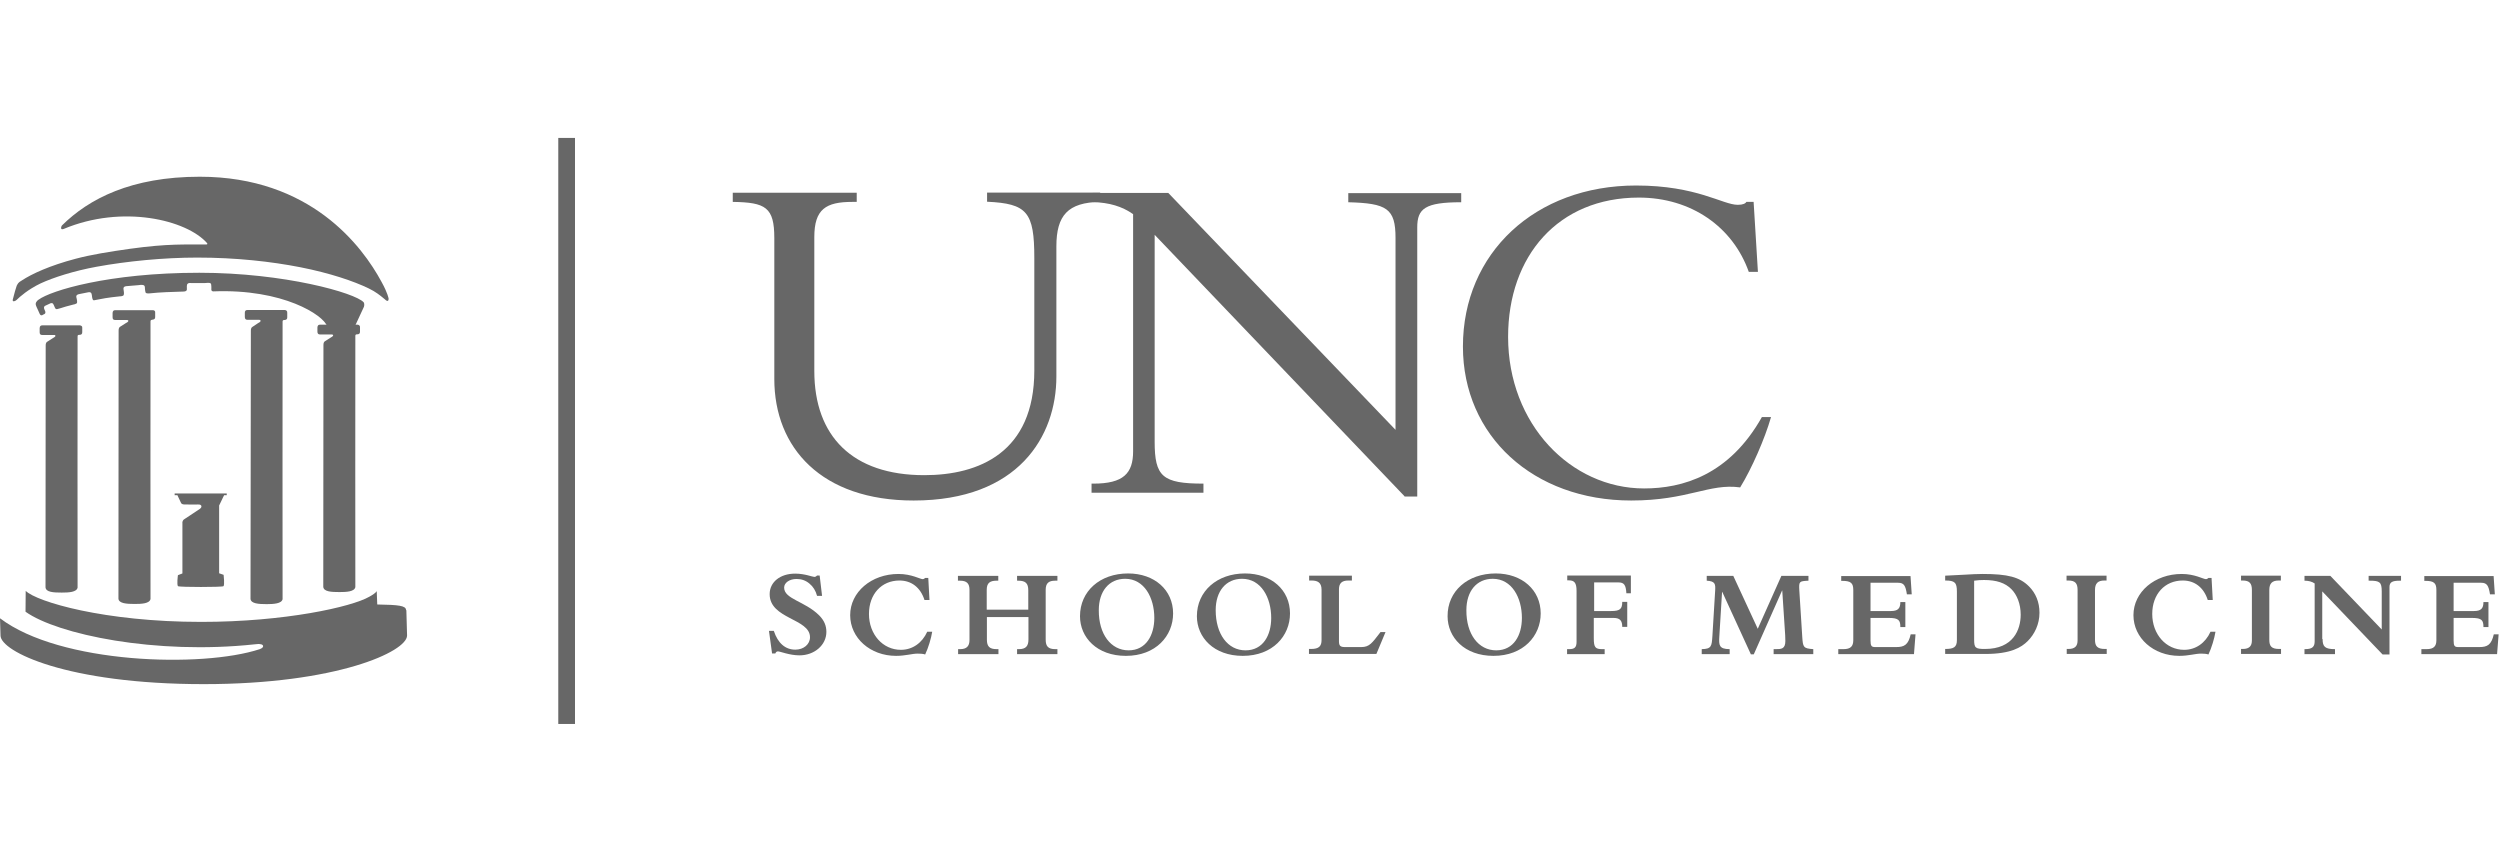 <?xml version="1.0" encoding="UTF-8" standalone="no"?>
<svg
   xmlns:dc="http://purl.org/dc/elements/1.1/"
   xmlns:cc="http://creativecommons.org/ns#"
   xmlns:rdf="http://www.w3.org/1999/02/22-rdf-syntax-ns#"
   xmlns:svg="http://www.w3.org/2000/svg"
   xmlns="http://www.w3.org/2000/svg"
   width="145"
   height="50"
   viewBox="0 0 145 50"
   id="svg5993"
   version="1.1">
  <defs
     id="defs5995" />
  <g
     id="layer1"
     transform="translate(-515.071,-881.648)">
    <g
       id="XMLID_2978_"
       transform="translate(131.541,-341.712)">
      <g
         id="XMLID_2998_">
        <path
           style="fill:#676767"
           d="m 428.13,1259.95 0.28,0 c 0.24,0.72 0.67,1.09 1.25,1.09 0.48,0 0.85,-0.31 0.85,-0.72 0,-1.09 -2.34,-1.05 -2.34,-2.5 0,-0.7 0.61,-1.19 1.48,-1.19 0.56,0 1,0.19 1.11,0.19 0.05,0 0.09,-0.01 0.16,-0.08 l 0.15,0 0.14,1.18 -0.29,0 c -0.08,-0.3 -0.23,-0.54 -0.44,-0.71 -0.21,-0.18 -0.46,-0.27 -0.75,-0.27 -0.41,0 -0.72,0.22 -0.72,0.5 0,0.67 1.21,0.79 2.03,1.61 0.3,0.3 0.42,0.61 0.42,0.96 0,0.76 -0.69,1.36 -1.56,1.36 -0.58,0 -1.12,-0.23 -1.25,-0.23 -0.07,0 -0.12,0.04 -0.15,0.12 l -0.19,0 -0.18,-1.31 z"
           class="st45"
           id="XMLID_3033_" />
        <path
           style="fill:#676767"
           d="m 437.6,1259.99 c -0.06,0.39 -0.23,0.95 -0.41,1.33 -0.12,-0.04 -0.26,-0.05 -0.43,-0.05 -0.34,0 -0.71,0.13 -1.26,0.13 -1.5,0 -2.66,-1.04 -2.66,-2.36 0,-1.34 1.23,-2.39 2.8,-2.39 0.76,0 1.26,0.3 1.4,0.3 0.06,0 0.1,-0.02 0.15,-0.07 l 0.18,0 0.07,1.28 -0.29,0 c -0.23,-0.72 -0.75,-1.13 -1.45,-1.13 -1.04,0 -1.77,0.79 -1.77,1.94 0,1.18 0.8,2.08 1.85,2.08 0.67,0 1.23,-0.39 1.53,-1.05 l 0.29,0 z"
           class="st45"
           id="XMLID_3031_" />
        <path
           style="fill:#676767"
           d="m 442.63,1261.01 c 0.39,0 0.55,-0.17 0.55,-0.56 l 0,-1.3 -2.41,0 0,1.31 c 0,0.39 0.15,0.55 0.56,0.55 l 0.11,0 0,0.29 -2.34,0 0,-0.29 0.12,0 c 0.37,0 0.54,-0.17 0.54,-0.53 l 0,-2.91 c 0,-0.37 -0.16,-0.53 -0.55,-0.53 l -0.12,0 0,-0.28 2.34,0 0,0.28 -0.1,0 c -0.38,0 -0.57,0.13 -0.57,0.53 l 0,1.15 2.41,0 0,-1.12 c 0,-0.41 -0.16,-0.56 -0.58,-0.56 l -0.07,0 0,-0.28 2.34,0 0,0.28 -0.13,0 c -0.37,0 -0.55,0.14 -0.55,0.53 l 0,2.89 c 0,0.38 0.14,0.55 0.56,0.55 l 0.12,0 0,0.29 -2.34,0 0,-0.29 0.11,0 z"
           class="st45"
           id="XMLID_3029_" />
        <path
           style="fill:#676767"
           d="m 448.96,1256.62 c 1.53,0 2.61,0.96 2.61,2.32 0,1.3 -1,2.46 -2.74,2.46 -1.68,0 -2.66,-1.07 -2.66,-2.3 0,-1.45 1.16,-2.48 2.79,-2.48 z m 0.03,4.46 c 1.01,0 1.49,-0.88 1.49,-1.88 0,-1.17 -0.58,-2.27 -1.69,-2.27 -0.93,0 -1.53,0.71 -1.53,1.82 -0.01,1.39 0.7,2.33 1.73,2.33 z"
           class="st45"
           id="XMLID_3026_" />
        <path
           style="fill:#676767"
           d="m 455.74,1256.62 c 1.53,0 2.61,0.96 2.61,2.32 0,1.3 -1,2.46 -2.74,2.46 -1.68,0 -2.66,-1.07 -2.66,-2.3 0,-1.45 1.17,-2.48 2.79,-2.48 z m 0.03,4.46 c 1.02,0 1.49,-0.88 1.49,-1.88 0,-1.17 -0.58,-2.27 -1.69,-2.27 -0.93,0 -1.53,0.71 -1.53,1.82 0,1.39 0.7,2.33 1.73,2.33 z"
           class="st45"
           id="XMLID_3023_" />
        <path
           style="fill:#676767"
           d="m 463.36,1261.29 -3.91,0 0,-0.29 0.12,0 c 0.47,0 0.61,-0.17 0.61,-0.52 l 0,-2.92 c 0,-0.43 -0.25,-0.53 -0.58,-0.53 l -0.14,0 0,-0.28 2.48,0 0,0.28 -0.21,0 c -0.38,0 -0.54,0.17 -0.54,0.51 l 0,3.01 c 0,0.27 0.08,0.34 0.36,0.34 l 0.93,0 c 0.49,0 0.63,-0.24 1.12,-0.87 l 0.29,0 -0.53,1.27 z"
           class="st45"
           id="XMLID_3021_" />
        <path
           style="fill:#676767"
           d="m 470.28,1256.62 c 1.53,0 2.61,0.96 2.61,2.32 0,1.3 -1,2.46 -2.74,2.46 -1.68,0 -2.66,-1.07 -2.66,-2.3 -0.01,-1.45 1.16,-2.48 2.79,-2.48 z m 0.03,4.46 c 1.02,0 1.49,-0.88 1.49,-1.88 0,-1.17 -0.58,-2.27 -1.69,-2.27 -0.93,0 -1.53,0.71 -1.53,1.82 -0.01,1.39 0.7,2.33 1.73,2.33 z"
           class="st45"
           id="XMLID_3018_" />
        <path
           style="fill:#676767"
           d="m 475.97,1258.8 1.01,0 c 0.51,0 0.64,-0.12 0.64,-0.53 l 0.29,0 0,1.45 -0.29,0 c 0,-0.35 -0.12,-0.52 -0.5,-0.52 l -1.15,0 0,1.18 c 0,0.53 0.09,0.63 0.49,0.63 l 0.14,0 0,0.29 -2.18,0 0,-0.29 0.12,0 c 0.31,0 0.43,-0.1 0.43,-0.42 l 0,-2.96 c 0,-0.47 -0.13,-0.61 -0.45,-0.61 l -0.09,0 0,-0.28 3.69,0 0,1.03 -0.26,0 c -0.03,-0.48 -0.13,-0.63 -0.46,-0.63 l -1.41,0 0,1.66 z"
           class="st45"
           id="XMLID_3016_" />
        <path
           style="fill:#676767"
           d="m 483.42,1257.69 -0.01,0 -0.16,2.6 c -0.03,0.48 -0.02,0.72 0.6,0.72 l 0,0.29 -1.62,0 0,-0.29 c 0.57,-0.01 0.58,-0.17 0.62,-0.77 l 0.16,-2.64 c 0.02,-0.37 0,-0.53 -0.49,-0.56 l 0,-0.28 1.54,0 1.42,3.07 1.37,-3.07 1.57,0 0,0.28 c -0.53,0.03 -0.56,0.03 -0.53,0.56 l 0.17,2.69 c 0.04,0.61 0.06,0.68 0.64,0.72 l 0,0.29 -2.3,0 0,-0.29 0.12,0 c 0.31,0 0.56,0 0.56,-0.47 0,-0.12 -0.01,-0.23 -0.01,-0.34 l -0.17,-2.59 -0.01,0 -1.64,3.7 -0.17,0 -1.66,-3.62 z"
           class="st45"
           id="XMLID_3014_" />
        <path
           style="fill:#676767"
           d="m 493.62,1257.16 -1.6,0 0,1.64 1.18,0 c 0.4,0 0.55,-0.14 0.55,-0.52 l 0.29,0 0,1.45 -0.29,0 c 0,-0.39 -0.09,-0.53 -0.66,-0.53 l -1.07,0 0,1.31 c 0,0.32 0.06,0.38 0.27,0.38 l 1.22,0 c 0.47,0 0.7,-0.13 0.84,-0.74 l 0.28,0 -0.09,1.15 -4.39,0 0,-0.29 0.3,0 c 0.42,0 0.57,-0.17 0.57,-0.52 l 0,-2.91 c 0,-0.39 -0.13,-0.53 -0.63,-0.53 l -0.07,0 0,-0.28 4.02,0 0.07,1.06 -0.28,0 c -0.08,-0.51 -0.17,-0.67 -0.51,-0.67 z"
           class="st45"
           id="XMLID_3012_" />
        <path
           style="fill:#676767"
           d="m 496.34,1256.75 c 0.39,-0.02 0.85,-0.04 1.18,-0.06 0.37,-0.02 0.64,-0.04 1,-0.04 1.46,0 2.15,0.18 2.69,0.72 0.39,0.39 0.61,0.91 0.61,1.53 0,0.67 -0.29,1.25 -0.68,1.64 -0.37,0.37 -0.98,0.75 -2.47,0.75 l -2.32,0 0,-0.29 c 0.48,0 0.68,-0.09 0.68,-0.51 l 0,-2.82 c 0,-0.52 -0.12,-0.64 -0.68,-0.64 l 0,-0.28 z m 1.69,3.7 c 0,0.49 0.07,0.55 0.63,0.55 1.64,0 2.07,-1.12 2.07,-1.99 0,-0.61 -0.21,-1.15 -0.54,-1.48 -0.36,-0.36 -0.85,-0.53 -1.59,-0.53 -0.2,0 -0.36,0.01 -0.57,0.04 l 0,3.41 z"
           class="st45"
           id="XMLID_3009_" />
        <path
           style="fill:#676767"
           d="m 503.39,1256.75 2.32,0 0,0.28 -0.12,0 c -0.39,0 -0.55,0.17 -0.55,0.55 l 0,2.89 c 0,0.36 0.13,0.53 0.57,0.53 l 0.11,0 0,0.29 -2.32,0 0,-0.29 0.1,0 c 0.39,0 0.53,-0.18 0.53,-0.5 l 0,-2.92 c 0,-0.38 -0.13,-0.55 -0.54,-0.55 l -0.1,0 0,-0.28 z"
           class="st45"
           id="XMLID_3007_" />
        <path
           style="fill:#676767"
           d="m 512.03,1259.99 c -0.06,0.39 -0.23,0.95 -0.41,1.33 -0.12,-0.04 -0.26,-0.05 -0.43,-0.05 -0.34,0 -0.71,0.13 -1.26,0.13 -1.5,0 -2.66,-1.04 -2.66,-2.36 0,-1.34 1.23,-2.39 2.8,-2.39 0.76,0 1.25,0.3 1.4,0.3 0.06,0 0.1,-0.02 0.15,-0.07 l 0.18,0 0.07,1.28 -0.29,0 c -0.23,-0.72 -0.75,-1.13 -1.45,-1.13 -1.04,0 -1.77,0.79 -1.77,1.94 0,1.18 0.8,2.08 1.85,2.08 0.67,0 1.23,-0.39 1.53,-1.05 l 0.29,0 z"
           class="st45"
           id="XMLID_3005_" />
        <path
           style="fill:#676767"
           d="m 513.5,1256.75 2.32,0 0,0.28 -0.12,0 c -0.39,0 -0.55,0.17 -0.55,0.55 l 0,2.89 c 0,0.36 0.12,0.53 0.57,0.53 l 0.11,0 0,0.29 -2.32,0 0,-0.29 0.1,0 c 0.39,0 0.53,-0.18 0.53,-0.5 l 0,-2.92 c 0,-0.38 -0.13,-0.55 -0.54,-0.55 l -0.09,0 0,-0.28 z"
           class="st45"
           id="XMLID_3003_" />
        <path
           style="fill:#676767"
           d="m 518.24,1260.42 c 0,0.45 0.14,0.59 0.72,0.59 l 0,0.29 -1.77,0 0,-0.29 0.04,0 c 0.44,0 0.55,-0.16 0.55,-0.46 l 0,-3.35 c -0.16,-0.11 -0.36,-0.16 -0.59,-0.16 l 0,-0.28 1.5,0 2.98,3.11 0,-2.21 c 0,-0.53 -0.11,-0.62 -0.69,-0.62 l -0.07,0 0,-0.28 1.88,0 0,0.28 -0.07,0 c -0.45,0 -0.6,0.09 -0.6,0.37 l 0,3.91 -0.4,0 -3.5,-3.66 0,2.76 z"
           class="st45"
           id="XMLID_3001_" />
        <path
           style="fill:#676767"
           d="m 527.44,1257.16 -1.6,0 0,1.64 1.18,0 c 0.4,0 0.55,-0.14 0.55,-0.52 l 0.29,0 0,1.45 -0.29,0 c 0,-0.39 -0.09,-0.53 -0.66,-0.53 l -1.07,0 0,1.31 c 0,0.32 0.06,0.38 0.27,0.38 l 1.22,0 c 0.47,0 0.7,-0.13 0.84,-0.74 l 0.28,0 -0.09,1.15 -4.39,0 0,-0.29 0.3,0 c 0.42,0 0.57,-0.17 0.57,-0.52 l 0,-2.91 c 0,-0.39 -0.13,-0.53 -0.63,-0.53 l -0.07,0 0,-0.28 4.02,0 0.07,1.06 -0.28,0 c -0.08,-0.51 -0.18,-0.67 -0.51,-0.67 z"
           class="st45"
           id="XMLID_2999_" />
      </g>
      <g
         id="XMLID_2995_">
        <path
           style="fill:#676767"
           d="m 416.4,1265.36 0,-33.99 0,33.99 z"
           class="st45"
           id="XMLID_2997_" />
        <rect
           style="fill:#676767"
           height="33.99"
           width="0.97"
           class="st45"
           y="1231.36"
           x="415.91"
           id="XMLID_2996_" />
      </g>
      <path
         style="fill:#676767"
         d="m 395.81,1240.22 c 0.05,0.05 0.09,0.04 0.09,0.04 4.07,-0.16 6.4,1.39 6.6,2.02 l 1.63,-0.03 0.51,-1.1 c 0.03,-0.09 0.02,-0.22 -0.02,-0.26 -0.49,-0.54 -4.59,-1.71 -9.53,-1.71 -5.27,0 -8.62,1.04 -9.32,1.56 0,0 -0.17,0.1 -0.17,0.26 0,0.07 0.1,0.27 0.1,0.27 l 0.14,0.31 c 0.05,0.09 0.11,0.09 0.21,0.02 0,0 0.1,-0.03 0.11,-0.09 0.02,-0.07 -0.04,-0.17 -0.04,-0.17 -0.1,-0.21 0.03,-0.24 0.04,-0.25 l 0.3,-0.14 c 0.14,-0.04 0.16,0.04 0.21,0.15 0,0 0.06,0.16 0.1,0.18 0.08,0.05 0.32,-0.09 1.03,-0.26 0.05,-0.01 0.08,-0.01 0.17,-0.06 0.07,-0.03 0.01,-0.27 0.01,-0.27 -0.03,-0.12 -0.08,-0.24 0.18,-0.28 l 0.45,-0.09 c 0.21,-0.05 0.23,0.05 0.25,0.17 0,0 0.01,0.18 0.06,0.26 0.06,0.09 0.17,-0.06 1.54,-0.2 0,0 0.2,0 0.24,-0.07 0.04,-0.07 0.01,-0.23 0.01,-0.23 -0.02,-0.17 -0.08,-0.29 0.24,-0.3 l 0.6,-0.05 c 0.45,-0.07 0.37,0.08 0.39,0.24 0,0 0.02,0.18 0.05,0.21 0.03,0.03 0.17,0.03 0.17,0.03 0.77,-0.08 1.2,-0.08 2.02,-0.11 0,0 0.11,0 0.16,-0.05 0.04,-0.05 0.03,-0.1 0.03,-0.1 0,-0.09 -0.02,-0.24 0.04,-0.3 0.07,-0.07 0.17,-0.04 0.28,-0.04 l 0.69,0 c 0.11,0 0.32,-0.05 0.38,0.03 0.04,0.05 0.03,0.34 0.03,0.34 0,0 -0.01,0.04 0.02,0.07 z"
         class="st45"
         id="XMLID_2994_" />
      <path
         style="fill:#676767"
         d="m 395.12,1233.61 c -3.98,0 -6.43,1.28 -7.99,2.82 0,0 -0.03,0.03 -0.04,0.07 -0.03,0.08 -0.04,0.2 0.13,0.14 3.41,-1.43 7.13,-0.53 8.32,0.82 0.04,0.06 0,0.08 -0.05,0.08 -1.2,0.01 -2.2,-0.06 -4.42,0.25 -1.2,0.17 -2.26,0.34 -3.16,0.58 -1.48,0.39 -2.53,0.87 -3.12,1.26 -0.22,0.12 -0.23,0.2 -0.29,0.3 -0.06,0.19 -0.06,0.19 -0.1,0.32 -0.07,0.25 -0.11,0.41 -0.13,0.49 -0.03,0.15 0.14,0.1 0.23,0.01 0.18,-0.18 0.67,-0.61 1.38,-0.95 0.73,-0.34 1.94,-0.73 3.26,-0.97 1.75,-0.32 3.88,-0.53 5.83,-0.53 2.26,0 4.29,0.23 5.98,0.56 1.72,0.34 3.08,0.8 3.97,1.23 0.41,0.2 0.64,0.39 0.92,0.62 0.22,0.22 0.23,0.03 0.23,-0.03 0,0 -0.04,-0.3 -0.41,-0.97 -1.12,-2.08 -4.13,-6.1 -10.54,-6.1"
         class="st45"
         id="XMLID_2993_" />
      <path
         style="fill:#676767"
         d="m 383.56,1260.22 c 0,0.92 3.84,2.82 11.79,2.82 7.71,0 11.79,-1.89 11.79,-2.82 l -0.04,-1.42 c 0,0.03 0,-0.09 -0.02,-0.06 -0.01,-0.25 -0.42,-0.3 -1.67,-0.32 l -0.03,-0.79 c 0,0.08 -0.26,0.25 -0.43,0.34 -1.02,0.59 -4.9,1.46 -9.75,1.46 -5.62,0 -9.55,-1.17 -10.18,-1.8 l -0.01,1.21 c 1.85,1.32 7.55,2.51 13.3,1.89 0.17,-0.01 0.23,-0.04 0.4,0.01 0.05,0.01 0.2,0.15 -0.11,0.27 -3.34,1.1 -11.58,0.86 -15.07,-1.79 l 0.03,1"
         class="st45"
         id="XMLID_2992_" />
      <path
         style="fill:#676767"
         d="m 400,1241.91 0.07,0 c -0.01,0 -0.02,0 -0.03,0 -0.02,0 -0.03,0 -0.04,0 z"
         class="st45"
         id="XMLID_2991_" />
      <path
         style="fill:#676767"
         d="m 399.92,1242.21 c 0,0 0,0.01 0,0.01 l 0,-0.25 0,0 0,0 c 0,0.01 0,0.01 0,0.01 l 0,0.23 z"
         class="st45"
         id="XMLID_2990_" />
      <rect
         style="fill:#676767"
         height="0.25"
         width="0"
         class="st45"
         y="1241.98"
         x="399.92"
         id="XMLID_2989_" />
      <polygon
         style="fill:#676767"
         points="397.82,1241.82 397.8,1241.82 397.81,1241.82 "
         class="st45"
         id="XMLID_2988_" />
      <rect
         style="fill:#676767"
         height="0"
         width="0"
         class="st45"
         y="1242.23"
         x="399.92"
         id="XMLID_2987_" />
      <path
         style="fill:#676767"
         d="m 400.05,1241.34 -2.17,0 c -0.11,0 -0.15,0.06 -0.15,0.16 l 0,0.24 c 0,0.12 0.05,0.17 0.16,0.17 l 0.67,0 c 0.06,0 0.08,0.03 0.08,0.04 0.03,0.07 -0.1,0.13 -0.14,0.15 l -0.33,0.22 c -0.05,0.03 -0.09,0.09 -0.09,0.21 l -0.02,15.57 c 0.03,0.27 0.47,0.3 0.94,0.3 0.4,0 0.87,-0.03 0.92,-0.29 0,0 -0.01,-14.82 0,-16.1 0,-0.06 0.03,-0.07 0.04,-0.08 0.01,-0.01 0.08,-0.01 0.08,-0.01 0.1,-0.01 0.15,-0.05 0.15,-0.15 l 0,-0.26 c 0.01,-0.11 -0.05,-0.16 -0.14,-0.17 z"
         class="st45"
         id="XMLID_2986_" />
      <path
         style="fill:#676767"
         d="m 396.48,1252.18 0.05,-0.1 0.15,0 0,-0.1 -3.02,0 0,0.1 0.16,0 0.04,0.09 0.18,0.38 c 0,0 0.03,0.03 0.07,0.05 0.04,0.02 0.12,0.02 0.15,0.02 0.79,0.01 0.62,0 0.75,0 0.06,0 0.14,0 0.18,0.05 0.03,0.03 0.05,0.12 -0.06,0.2 -0.26,0.17 -0.69,0.46 -0.89,0.59 -0.03,0.01 -0.09,0.06 -0.11,0.12 -0.03,0.06 -0.02,0.11 -0.02,0.11 l 0,2.93 -0.26,0.1 c 0,0 -0.08,0.58 0.01,0.64 0.09,0.06 2.55,0.06 2.63,0 0.08,-0.05 0.01,-0.66 0.01,-0.66 l -0.26,-0.09 0,-3.93 0.24,-0.5 z"
         class="st45"
         id="XMLID_2985_" />
      <path
         style="fill:#676767"
         d="m 404.27,1242.19 -2.17,0 c -0.11,0 -0.15,0.05 -0.16,0.16 l 0,0.24 c 0,0.12 0.05,0.17 0.16,0.17 l 0.67,0 c 0.06,0 0.08,0.03 0.08,0.03 0.02,0.07 -0.1,0.13 -0.14,0.15 l -0.33,0.21 c -0.05,0.03 -0.09,0.09 -0.09,0.21 l -0.01,14.04 c 0.03,0.28 0.47,0.3 0.94,0.3 0.4,0 0.87,-0.02 0.92,-0.29 0,0 -0.01,-13.29 0,-14.57 0,-0.06 0.03,-0.07 0.04,-0.08 0.01,-0.01 0.08,-0.01 0.08,-0.01 0.1,0 0.15,-0.05 0.15,-0.15 l 0,-0.26 c 0.01,-0.09 -0.06,-0.14 -0.14,-0.15 z"
         class="st45"
         id="XMLID_2984_" />
      <path
         style="fill:#676767"
         d="m 392.39,1241.35 -2.17,0 c -0.11,0 -0.15,0.05 -0.16,0.16 l 0,0.25 c 0,0.12 0.05,0.16 0.16,0.16 l 0.67,0 c 0.06,0 0.08,0.03 0.08,0.03 0.03,0.07 -0.1,0.13 -0.14,0.15 l -0.33,0.21 c -0.05,0.03 -0.09,0.09 -0.09,0.21 l -0.01,15.57 c 0.03,0.27 0.47,0.3 0.94,0.3 0.4,0 0.87,-0.02 0.92,-0.29 0,0 -0.01,-14.82 0,-16.1 0,-0.06 0.03,-0.07 0.04,-0.08 0.02,-0.01 0.08,-0.02 0.08,-0.02 0.1,-0.01 0.15,-0.05 0.15,-0.15 l 0,-0.26 c 0.01,-0.09 -0.05,-0.14 -0.14,-0.14 z"
         class="st45"
         id="XMLID_2983_" />
      <path
         style="fill:#676767"
         d="m 388.16,1242.23 -2.17,0 c -0.11,0 -0.15,0.05 -0.16,0.16 l 0,0.24 c 0,0.12 0.05,0.16 0.16,0.16 l 0.67,0 c 0.06,-0.01 0.08,0.02 0.08,0.03 0.03,0.07 -0.1,0.12 -0.14,0.15 l -0.33,0.21 c -0.05,0.03 -0.09,0.09 -0.09,0.21 l -0.01,14.04 c 0.03,0.28 0.47,0.3 0.94,0.3 0.4,0 0.87,-0.02 0.92,-0.29 0,0 -0.01,-13.29 0,-14.57 0,-0.06 0.03,-0.08 0.04,-0.08 0.02,-0.01 0.08,-0.01 0.08,-0.01 0.1,0 0.15,-0.05 0.15,-0.15 l 0,-0.26 c 0.01,-0.08 -0.05,-0.13 -0.14,-0.14 z"
         class="st45"
         id="XMLID_2982_" />
      <path
         style="fill:#676767"
         d="m 447.34,1234.54 0,0.53 c -1.87,0.03 -2.54,0.78 -2.54,2.58 l 0,7.55 c 0,3.47 -2.21,7.19 -8.28,7.19 -5.34,0 -8.08,-3.05 -8.08,-7.05 l 0,-8.17 c 0,-1.79 -0.5,-2.07 -2.41,-2.1 l 0,-0.53 7.19,0 0,0.53 -0.25,0 c -1.54,0 -2.21,0.42 -2.21,2.04 l 0,7.77 c 0,3.78 2.21,6.04 6.38,6.04 3.16,0 6.38,-1.31 6.38,-6.07 l 0,-6.52 c 0,-2.68 -0.42,-3.16 -2.74,-3.27 l 0,-0.53 6.56,0 z"
         class="st45"
         id="XMLID_2981_" />
      <path
         style="fill:#676767"
         d="m 464.99,1252.14 -14.49,-15.16 0,12 c 0,2.02 0.45,2.43 2.83,2.43 l 0,0.53 -6.49,0 0,-0.53 0.11,0 c 1.73,0 2.3,-0.59 2.3,-1.87 l 0,-13.76 c -0.64,-0.45 -1.37,-0.67 -2.35,-0.7 l 0,-0.53 4.39,0 13.18,13.74 0,-11.13 c 0,-1.71 -0.5,-2.01 -2.74,-2.07 l 0,-0.53 6.55,0 0,0.53 c -2.1,0 -2.55,0.37 -2.55,1.46 l 0,15.61 -0.74,0 z"
         class="st45"
         id="XMLID_2980_" />
      <path
         style="fill:#676767"
         d="m 484.96,1239.13 c -0.92,-2.6 -3.33,-4.31 -6.38,-4.31 -4.67,0 -7.58,3.38 -7.58,8.08 0,5.06 3.64,8.79 7.89,8.79 2.21,0 4.93,-0.76 6.83,-4.14 l 0.53,0 c -0.36,1.26 -1.12,2.99 -1.79,4.08 -1.79,-0.25 -3.02,0.76 -6.32,0.76 -5.68,0 -9.76,-3.75 -9.76,-8.93 0,-5.43 4.2,-9.34 10.04,-9.34 3.53,0 5.03,1.12 5.9,1.12 0.31,0 0.45,-0.08 0.5,-0.17 l 0.42,0 0.25,4.06 -0.53,0 z"
         class="st45"
         id="XMLID_2979_" />
    </g>
  </g>
</svg>
